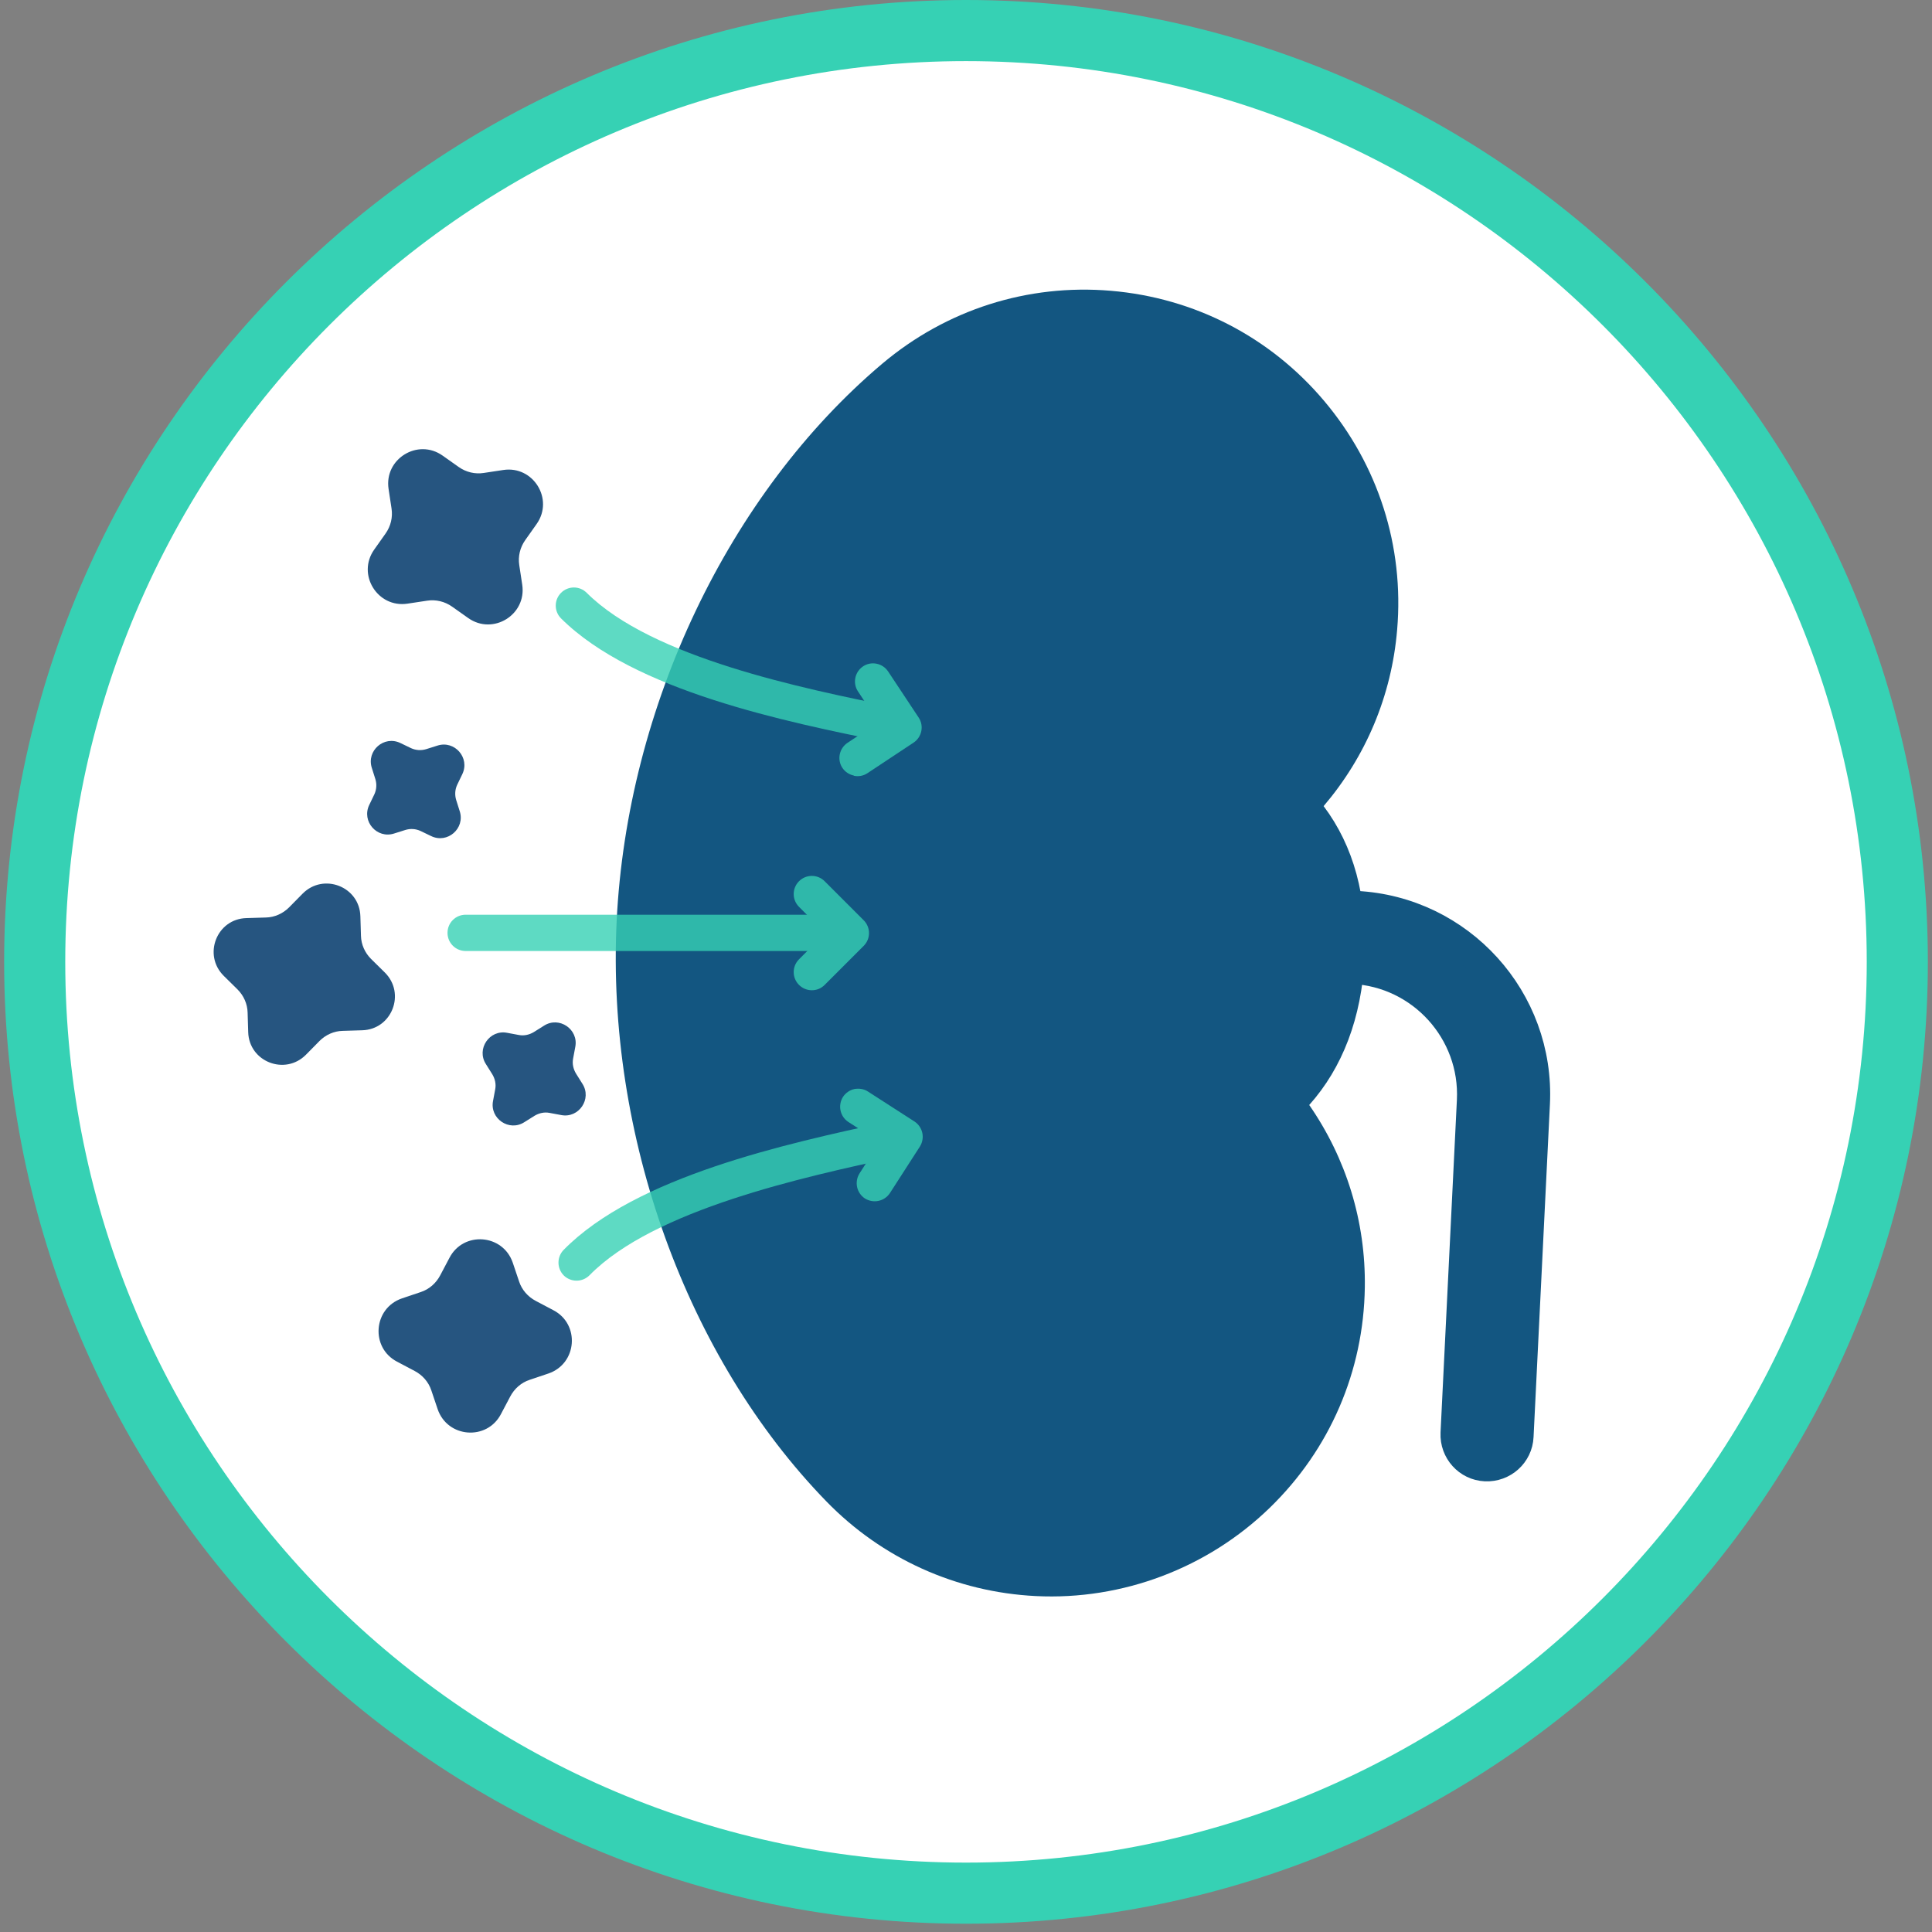 <svg width="98" height="98" viewBox="0 0 98 98" fill="none" xmlns="http://www.w3.org/2000/svg">
<rect x="0" y="0" width="98" height="98" fill="#808080" stroke="none"/>
<g clip-path="url(#clip0_1207_6959)">
<path d="M49 96.03C75.09 96.03 96.24 74.88 96.24 48.79C96.24 22.7 75.09 1.55 49 1.55C22.91 1.55 1.76 22.7 1.76 48.79C1.76 74.88 22.91 96.03 49 96.03Z" fill="white" stroke="#36D1B4" stroke-miterlimit="10"/>
<path d="M49 97.58C22.1 97.58 0.21 75.69 0.21 48.79C0.21 21.89 22.1 0 49 0C75.9 0 97.79 21.89 97.79 48.79C97.79 75.69 75.9 97.58 49 97.58ZM49 3.1C23.8 3.1 3.31 23.59 3.31 48.79C3.31 73.99 23.81 94.48 49 94.48C74.19 94.48 94.69 73.98 94.69 48.79C94.69 23.6 74.2 3.1 49 3.1Z" fill="#36D1B4"/>
<path d="M75.35 74.39C74.46 74.35 73.78 73.59 73.82 72.7L74.65 55.82C74.82 52.32 72.11 49.33 68.61 49.16L65.87 49.03C64.98 48.99 64.3 48.23 64.34 47.34C64.38 46.45 65.14 45.77 66.03 45.81L68.77 45.94C74.05 46.2 78.13 50.7 77.87 55.98L77.04 72.86C77 73.75 76.24 74.43 75.35 74.39Z" fill="#135681" stroke="#135681" stroke-width="1.5" stroke-miterlimit="10"/>
<path d="M69.22 48.58C69.37 45.49 68.66 42.91 67.14 40.89C69.28 38.38 70.59 35.29 70.87 31.94C71.23 27.71 69.91 23.59 67.17 20.34C64.43 17.09 60.59 15.11 56.35 14.75C52.12 14.39 48 15.71 44.75 18.45C36.97 25.02 31.81 35.85 31.28 46.71C30.75 57.57 34.82 68.86 41.92 76.16C44.74 79.06 48.51 80.76 52.54 80.96C56.93 81.18 61.26 79.54 64.41 76.48C67.46 73.52 69.17 69.55 69.23 65.3C69.28 61.95 68.28 58.75 66.41 56.05C68.09 54.17 69.07 51.64 69.22 48.58Z" fill="#135681"/>
<g opacity="0.8">
<path d="M43.31 39.34C43.08 39.29 42.87 39.16 42.73 38.95C42.45 38.53 42.57 37.96 42.99 37.68L44.56 36.64L43.52 35.07C43.24 34.65 43.36 34.08 43.78 33.8C44.2 33.52 44.77 33.64 45.05 34.06L46.6 36.4C46.88 36.82 46.76 37.39 46.34 37.67L44 39.22C43.79 39.36 43.54 39.4 43.31 39.35V39.34Z" fill="#36D1B4"/>
<path d="M44.93 37.64C39.85 36.61 32.16 35.05 28.46 31.37C28.1 31.01 28.1 30.43 28.46 30.07C28.82 29.71 29.4 29.71 29.76 30.07C33.07 33.37 40.73 34.92 45.3 35.85C45.8 35.95 46.12 36.43 46.02 36.93C45.92 37.43 45.44 37.75 44.94 37.65L44.93 37.64Z" fill="#36D1B4"/>
</g>
<g opacity="0.8">
<path d="M41.18 50.23C40.95 50.23 40.71 50.14 40.53 49.96C40.17 49.6 40.17 49.02 40.53 48.66L41.86 47.33L40.53 46C40.17 45.64 40.17 45.06 40.53 44.7C40.89 44.34 41.47 44.34 41.83 44.7L43.81 46.68C43.98 46.85 44.08 47.08 44.08 47.33C44.08 47.58 43.98 47.81 43.81 47.98L41.83 49.96C41.65 50.14 41.42 50.23 41.18 50.23Z" fill="#36D1B4"/>
<path d="M42.58 48.239H23.62C23.11 48.239 22.7 47.829 22.7 47.319C22.7 46.809 23.11 46.399 23.62 46.399H42.58C43.09 46.399 43.5 46.809 43.5 47.319C43.5 47.829 43.09 48.239 42.58 48.239Z" fill="#36D1B4"/>
</g>
<g opacity="0.8">
<path d="M43.34 55.24C43.11 55.29 42.9 55.43 42.76 55.64C42.49 56.07 42.61 56.63 43.03 56.91L44.62 57.93L43.6 59.52C43.33 59.95 43.45 60.51 43.87 60.79C44.3 61.06 44.86 60.94 45.14 60.52L46.66 58.16C46.93 57.73 46.81 57.17 46.39 56.89L44.03 55.37C43.82 55.23 43.57 55.2 43.34 55.24Z" fill="#36D1B4"/>
<path d="M44.98 56.91C39.91 58.01 32.25 59.67 28.59 63.4C28.24 63.76 28.24 64.34 28.6 64.7C28.96 65.05 29.54 65.05 29.9 64.69C33.17 61.35 40.8 59.7 45.36 58.71C45.85 58.6 46.17 58.12 46.06 57.62C45.95 57.12 45.47 56.81 44.97 56.92L44.98 56.91Z" fill="#36D1B4"/>
</g>
<path d="M23.75 31.35L22.93 30.77C22.56 30.51 22.11 30.4 21.66 30.47L20.67 30.62C19.15 30.85 18.09 29.14 18.98 27.88L19.56 27.06C19.82 26.69 19.93 26.24 19.86 25.79L19.71 24.8C19.48 23.28 21.19 22.22 22.45 23.11L23.27 23.69C23.64 23.95 24.09 24.06 24.54 23.99L25.53 23.84C27.05 23.61 28.11 25.32 27.22 26.58L26.64 27.4C26.38 27.77 26.27 28.22 26.34 28.67L26.49 29.66C26.72 31.18 25.01 32.24 23.75 31.35Z" fill="#265580"/>
<path d="M12.5 46.57L13.49 46.54C13.93 46.53 14.35 46.34 14.66 46.03L15.35 45.33C16.41 44.26 18.24 44.97 18.28 46.48L18.31 47.47C18.32 47.91 18.51 48.33 18.82 48.64L19.52 49.33C20.59 50.39 19.88 52.22 18.37 52.26L17.38 52.29C16.94 52.3 16.52 52.49 16.21 52.8L15.52 53.5C14.46 54.57 12.63 53.86 12.59 52.35L12.56 51.36C12.55 50.92 12.36 50.5 12.05 50.19L11.35 49.5C10.28 48.44 10.99 46.61 12.5 46.57Z" fill="#265580"/>
<path d="M22.2 71.48L21.88 70.53C21.74 70.1 21.43 69.75 21.03 69.54L20.14 69.07C18.78 68.36 18.93 66.36 20.39 65.86L21.34 65.54C21.77 65.4 22.12 65.09 22.33 64.69L22.8 63.8C23.51 62.44 25.51 62.59 26.01 64.05L26.33 65C26.47 65.43 26.78 65.78 27.18 65.99L28.07 66.46C29.43 67.17 29.28 69.17 27.82 69.67L26.87 69.99C26.44 70.13 26.09 70.44 25.88 70.84L25.41 71.73C24.7 73.09 22.7 72.94 22.2 71.48Z" fill="#265580"/>
<path d="M26.6 56.92L27.11 56.6C27.34 56.46 27.61 56.4 27.87 56.45L28.46 56.56C29.36 56.74 30.04 55.74 29.54 54.97L29.22 54.46C29.08 54.23 29.02 53.96 29.07 53.7L29.18 53.11C29.36 52.21 28.36 51.53 27.59 52.03L27.08 52.35C26.85 52.49 26.58 52.55 26.32 52.5L25.73 52.39C24.83 52.21 24.15 53.21 24.65 53.98L24.97 54.49C25.11 54.72 25.17 54.99 25.12 55.25L25.01 55.84C24.83 56.74 25.83 57.42 26.6 56.92Z" fill="#265580"/>
<path d="M19.99 42.28L20.56 42.1C20.82 42.02 21.09 42.04 21.33 42.15L21.87 42.41C22.7 42.81 23.6 42.02 23.32 41.15L23.14 40.58C23.06 40.32 23.08 40.05 23.19 39.81L23.45 39.27C23.85 38.44 23.06 37.54 22.19 37.82L21.62 38C21.36 38.08 21.09 38.06 20.85 37.95L20.31 37.69C19.48 37.29 18.58 38.08 18.86 38.95L19.04 39.52C19.12 39.78 19.1 40.05 18.99 40.29L18.73 40.83C18.33 41.66 19.12 42.56 19.99 42.28Z" fill="#265580"/>
</g>
<defs>
<clipPath id="clip0_1207_6959">
<rect width="97.58" height="97.58" fill="white" transform="translate(0.21)"/>
</clipPath>
</defs>
</svg>
